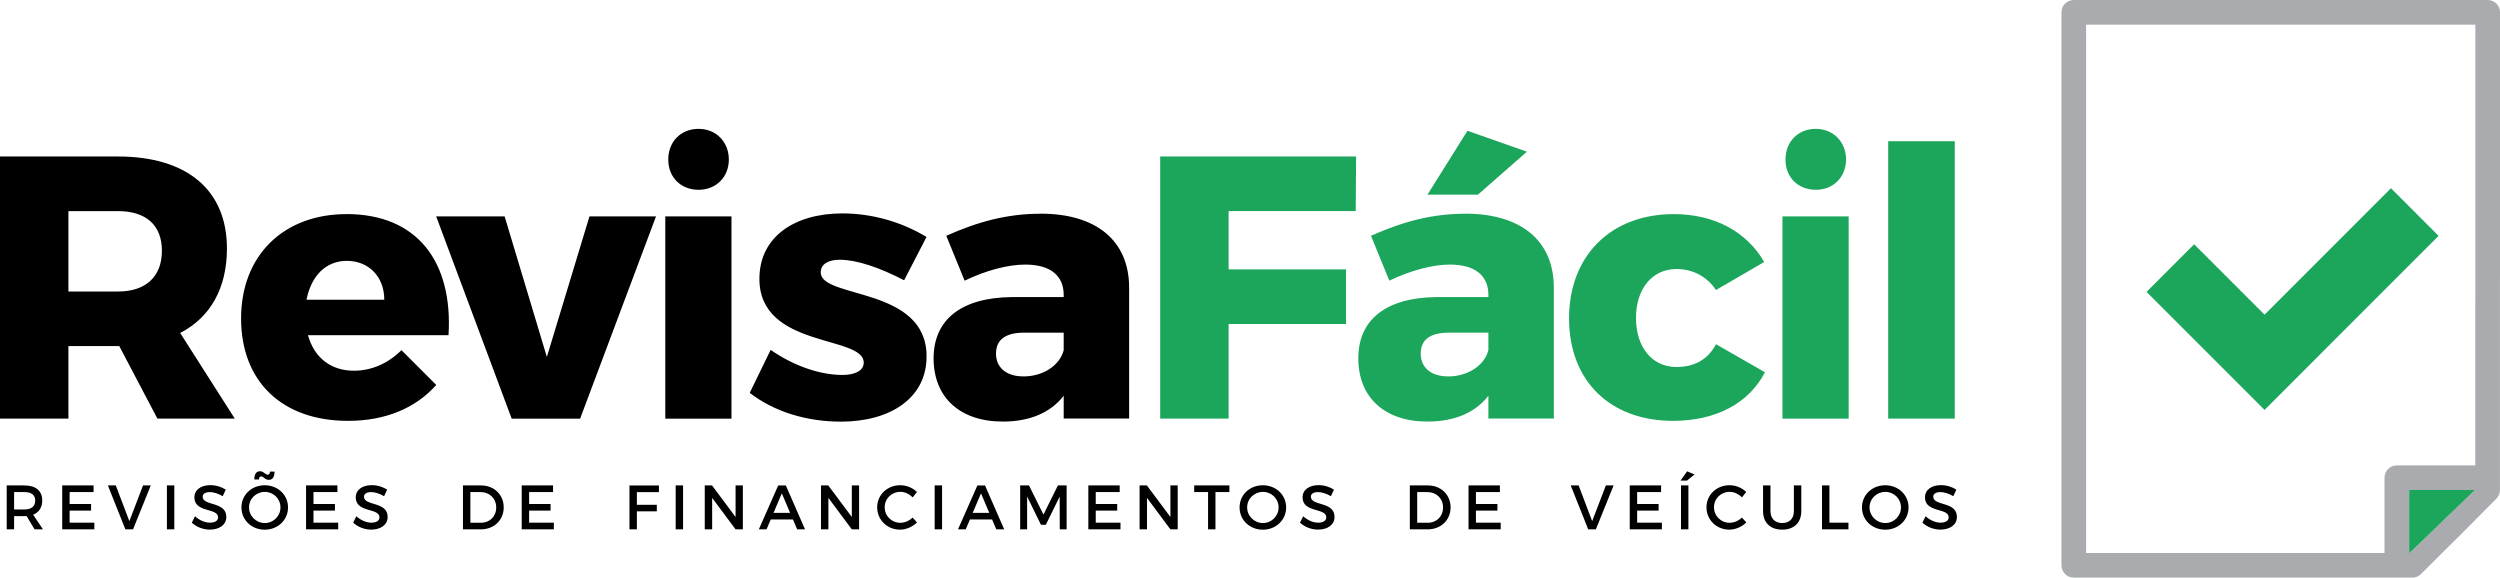 <?xml version="1.0" encoding="UTF-8"?> <svg xmlns="http://www.w3.org/2000/svg" id="Camada_2" data-name="Camada 2" viewBox="0 0 604.36 139.65"><defs><style> .cls-1 { fill: #1ca65c; } .cls-2 { fill: #a9abae; } </style></defs><g id="Camada_1-2" data-name="Camada 1"><g><path d="M247.38,90.99c-4.16,0-6.6-2.17-6.6-5.51s2.26-5.06,6.78-5.06h9.58v4.25c-.99,3.71-4.97,6.33-9.76,6.33M251.54,51.67c-8.04,0-15.09,1.9-22.78,5.33l4.43,10.85c5.24-2.53,10.57-3.89,14.64-3.89,6.15,0,9.31,2.71,9.31,7.32v.54h-12.74c-12.11.18-18.71,5.51-18.71,14.82s6.24,15.27,16.72,15.27c6.6,0,11.57-2.17,14.73-6.24v5.51h15.82v-31.82c-.09-11.21-7.95-17.71-21.42-17.71ZM218.56,67.76l5.42-10.48c-6.15-3.71-13.29-5.69-20.34-5.69-11.48,0-20.06,5.6-20.06,15.82,0,16.9,25.22,13.56,25.22,20.25,0,1.99-2.17,2.98-5.15,2.98-5.42,0-11.75-2.17-17.35-6.06l-5.06,10.39c5.97,4.61,13.83,6.96,22.05,6.96,11.93,0,20.7-5.69,20.7-15.73.09-16.99-25.58-13.92-25.58-20.34,0-2.08,1.9-3.07,4.61-3.07,3.98,0,9.49,1.81,15.55,4.97ZM160.83,52.31v48.9h16v-48.9h-16ZM168.87,31.15c-4.25,0-7.32,3.07-7.32,7.41s3.07,7.32,7.32,7.32,7.32-3.07,7.32-7.32-3.07-7.41-7.32-7.41ZM105.44,52.31l18.26,48.9h16.54l18.35-48.9h-16.09l-10.3,33.98-10.21-33.98h-16.54ZM74.1,72.46c1.09-5.6,4.52-9.4,9.76-9.4s9.04,3.8,9.04,9.4h-18.8ZM83.77,51.76c-15.27,0-25.49,10.03-25.49,25.22s9.85,24.76,25.85,24.76c9.04,0,16.36-3.07,21.33-8.68l-8.41-8.41c-3.25,3.25-7.32,4.97-11.48,4.97-5.51,0-9.58-3.07-11.12-8.59h33.98c1.08-17.81-7.59-29.28-24.68-29.28ZM16.54,51.04h12.02c6.69,0,10.58,3.34,10.58,9.58s-3.89,9.85-10.58,9.85h-12.02v-19.43ZM56.76,101.2l-13.2-20.7c7.32-3.8,11.3-10.85,11.3-20.43,0-14.1-9.58-22.24-26.39-22.24H0v63.36h16.54v-17.53h12.29l9.22,17.53h18.71Z"></path><path d="M472.2,119.95l.74-1.58c-.99-.65-2.34-1.09-3.72-1.09-2.31,0-3.87,1.14-3.87,2.96,0,3.78,5.73,2.46,5.73,4.82,0,.82-.74,1.29-1.99,1.29-1.14,0-2.5-.55-3.59-1.55l-.77,1.55c1.09,1,2.67,1.68,4.34,1.68,2.33,0,4-1.17,4-3.06.01-3.82-5.72-2.58-5.72-4.9,0-.71.68-1.11,1.73-1.11.8,0,1.96.29,3.11.99M455.77,118.91c2.08,0,3.78,1.64,3.78,3.75s-1.7,3.78-3.78,3.78-3.82-1.67-3.82-3.78,1.73-3.75,3.82-3.75ZM455.75,117.31c-3.17,0-5.63,2.31-5.63,5.36s2.46,5.38,5.63,5.38,5.63-2.35,5.63-5.38-2.46-5.36-5.63-5.36ZM440.46,117.35v10.62h6.39v-1.62h-4.6v-9h-1.79ZM428,123.57v-6.22h-1.79v6.22c0,2.78,1.76,4.47,4.63,4.47s4.61-1.7,4.61-4.47v-6.22h-1.79v6.22c0,1.8-1.08,2.87-2.81,2.87s-2.85-1.08-2.85-2.87ZM421.09,120.25l1.05-1.31c-1.03-1.02-2.53-1.64-4.03-1.64-3.14,0-5.58,2.32-5.58,5.34s2.41,5.4,5.52,5.4c1.5,0,3.03-.68,4.11-1.74l-1.06-1.18c-.8.78-1.9,1.26-2.96,1.26-2.12,0-3.79-1.65-3.79-3.75s1.67-3.73,3.79-3.73c1.08,0,2.18.52,2.96,1.35ZM406.37,117.35v10.62h1.79v-10.62h-1.79ZM407.86,113.94l-1.61,2.25h1.55l1.85-1.49-1.79-.76ZM393.98,117.35v10.62h7.77v-1.61h-5.98v-2.93h5.19v-1.59h-5.19v-2.88h5.79v-1.61h-7.58ZM379.71,117.35l4.23,10.62h1.85l4.29-10.62h-1.87l-3.31,8.63-3.28-8.63h-1.93ZM355.01,117.35v10.62h7.77v-1.61h-5.98v-2.93h5.19v-1.59h-5.19v-2.88h5.79v-1.61h-7.58ZM345.21,126.36h-2.61v-7.4h2.53c2.09,0,3.72,1.55,3.72,3.72s-1.58,3.69-3.64,3.69ZM345.17,117.35h-4.35v10.62h4.31c3.22,0,5.54-2.25,5.54-5.31s-2.31-5.31-5.49-5.31ZM321.74,119.95l.74-1.58c-.99-.65-2.34-1.09-3.72-1.09-2.31,0-3.87,1.14-3.87,2.96,0,3.78,5.73,2.46,5.73,4.82,0,.82-.74,1.29-1.99,1.29-1.14,0-2.5-.55-3.59-1.55l-.77,1.55c1.09,1,2.67,1.68,4.34,1.68,2.34,0,4-1.17,4-3.06.02-3.82-5.72-2.58-5.72-4.9,0-.71.68-1.11,1.73-1.11.8,0,1.96.29,3.11.99ZM305.31,118.91c2.08,0,3.78,1.64,3.78,3.75s-1.7,3.78-3.78,3.78-3.82-1.67-3.82-3.78,1.73-3.75,3.82-3.75ZM305.29,117.31c-3.17,0-5.63,2.31-5.63,5.36s2.46,5.38,5.63,5.38,5.63-2.35,5.63-5.38-2.46-5.36-5.63-5.36ZM288.69,117.35v1.61h3.35v9.01h1.79v-9.01h3.37v-1.61h-8.51ZM275.49,117.35v10.62h1.79v-7.61l5.66,7.61h1.76v-10.62h-1.76v7.63l-5.69-7.63h-1.76ZM263.1,117.35v10.62h7.77v-1.61h-5.98v-2.93h5.19v-1.59h-5.19v-2.88h5.79v-1.61h-7.58ZM246.62,117.35v10.62h1.68v-7.93l3.35,6.83h1.17l3.35-6.83.02,7.93h1.66v-10.62h-2.11l-3.49,7.05-3.5-7.05h-2.12ZM235.15,123.98l2-4.72,2,4.72h-4ZM240.85,127.97h1.91l-4.64-10.62h-1.84l-4.69,10.62h1.87l1.02-2.4h5.35l1.02,2.4ZM225.95,117.35v10.62h1.79v-10.62h-1.79ZM220.62,120.25l1.05-1.31c-1.03-1.02-2.53-1.64-4.04-1.64-3.14,0-5.58,2.32-5.58,5.34s2.41,5.4,5.52,5.4c1.5,0,3.03-.68,4.11-1.74l-1.06-1.18c-.8.78-1.9,1.26-2.96,1.26-2.12,0-3.79-1.65-3.79-3.75s1.67-3.73,3.79-3.73c1.08,0,2.19.52,2.96,1.35ZM198.47,117.35v10.62h1.79v-7.61l5.66,7.61h1.76v-10.62h-1.76v7.63l-5.69-7.63h-1.76ZM187,123.98l2-4.72,2,4.72h-4ZM192.7,127.97h1.91l-4.64-10.62h-1.84l-4.69,10.62h1.87l1.02-2.4h5.36l1.02,2.4ZM170.37,117.35v10.62h1.79v-7.61l5.66,7.61h1.76v-10.62h-1.76v7.63l-5.69-7.63h-1.76ZM163.34,117.35v10.62h1.79v-10.62h-1.79ZM152.17,117.35v10.62h1.79v-4.35h4.82v-1.59h-4.82v-3.06h5.32l.02-1.61h-7.13ZM126.12,117.35v10.62h7.77v-1.61h-5.98v-2.93h5.19v-1.59h-5.19v-2.88h5.79v-1.61h-7.58ZM116.32,126.36h-2.61v-7.4h2.53c2.09,0,3.72,1.55,3.72,3.72s-1.58,3.69-3.64,3.69ZM116.27,117.35h-4.35v10.62h4.31c3.22,0,5.54-2.25,5.54-5.31s-2.31-5.31-5.49-5.31ZM92.85,119.95l.74-1.58c-.99-.65-2.33-1.09-3.72-1.09-2.31,0-3.87,1.14-3.87,2.96,0,3.78,5.73,2.46,5.73,4.82,0,.82-.74,1.29-1.99,1.29-1.14,0-2.5-.55-3.6-1.55l-.77,1.55c1.09,1,2.67,1.68,4.34,1.68,2.33,0,4-1.17,4-3.06.02-3.82-5.72-2.58-5.72-4.9,0-.71.68-1.11,1.73-1.11.8,0,1.96.29,3.11.99ZM73.99,117.35v10.62h7.77v-1.61h-5.98v-2.93h5.19v-1.59h-5.19v-2.88h5.79v-1.61h-7.58ZM64.02,118.91c2.08,0,3.78,1.64,3.78,3.75s-1.7,3.78-3.78,3.78-3.82-1.67-3.82-3.78,1.73-3.75,3.82-3.75ZM64,117.31c-3.17,0-5.63,2.31-5.63,5.36s2.46,5.38,5.63,5.38,5.63-2.35,5.63-5.38-2.46-5.36-5.63-5.36ZM66.37,114.01h-1.11c0,.49-.2.74-.58.74-.52,0-.97-.83-1.81-.83-.91,0-1.39.67-1.39,1.99h1.12c0-.49.2-.74.56-.74.53,0,.91.83,1.82.83s1.38-.67,1.38-1.99ZM53.84,119.95l.74-1.58c-.99-.65-2.34-1.09-3.72-1.09-2.31,0-3.87,1.14-3.87,2.96,0,3.78,5.73,2.46,5.73,4.82,0,.82-.74,1.29-1.99,1.29-1.14,0-2.5-.55-3.6-1.55l-.77,1.55c1.09,1,2.67,1.68,4.34,1.68,2.34,0,4.01-1.17,4.01-3.06.01-3.82-5.72-2.58-5.72-4.9,0-.71.68-1.11,1.73-1.11.8,0,1.96.29,3.11.99ZM40.35,117.35v10.62h1.79v-10.62h-1.79ZM26.08,117.35l4.23,10.62h1.85l4.29-10.62h-1.87l-3.31,8.63-3.28-8.63h-1.93ZM15.04,117.35v10.62h7.77v-1.61h-5.98v-2.93h5.19v-1.59h-5.19v-2.88h5.79v-1.61h-7.58ZM3.41,123.16v-4.2h2.52c1.64,0,2.58.67,2.58,2.06s-.94,2.14-2.58,2.14h-2.52ZM10.39,127.97l-2.38-3.55c1.41-.55,2.2-1.74,2.2-3.44,0-2.31-1.56-3.63-4.28-3.63H1.62v10.62h1.79v-3.2h2.52c.17,0,.33,0,.49-.02l1.94,3.22h2.03Z"></path><path class="cls-1" d="M456.46,34.14v67.06h16.09V34.14h-16.09ZM430.9,52.31v48.9h16v-48.9h-16ZM438.95,31.15c-4.25,0-7.32,3.07-7.32,7.41s3.07,7.32,7.32,7.32,7.32-3.07,7.32-7.32-3.07-7.41-7.32-7.41ZM414.83,70.11l11.66-6.78c-4.25-7.32-12.02-11.57-21.87-11.57-15.18,0-25.31,10.03-25.31,25.22s10.03,24.76,25.13,24.76c10.39,0,18.35-4.25,22.23-11.75l-11.84-6.78c-1.99,3.8-5.33,5.51-9.58,5.51-5.78,0-9.76-4.7-9.76-11.84s3.98-11.84,9.76-11.84c4.16,0,7.41,1.9,9.58,5.06ZM350.05,90.99c-4.16,0-6.6-2.17-6.6-5.51s2.26-5.06,6.78-5.06h9.58v4.25c-.99,3.71-4.97,6.33-9.76,6.33ZM354.21,51.67c-8.04,0-15.09,1.9-22.78,5.33l4.43,10.85c5.24-2.53,10.57-3.89,14.64-3.89,6.15,0,9.31,2.71,9.31,7.32v.54h-12.74c-12.11.18-18.71,5.51-18.71,14.82s6.24,15.27,16.72,15.27c6.6,0,11.57-2.17,14.73-6.24v5.51h15.82v-31.82c-.09-11.21-7.95-17.71-21.42-17.71ZM369.12,36.67l-14.37-5.06-9.67,15.45h12.2l11.84-10.39ZM280.47,37.84v63.36h16.54v-22.87h28.38v-13.2h-28.38v-14.1h30.73l.09-13.2h-47.36Z"></path><path class="cls-2" d="M598.39,112.5h-18.97c-.79,0-1.55.32-2.11.87-.55.55-.87,1.32-.87,2.11v18.2h-72.14V5.96h94.1v67.51l5.96-6.78V2.98c0-.79-.32-1.55-.87-2.11-.56-.55-1.32-.87-2.11-.87h-100.06c-.79,0-1.55.32-2.11.87-.56.56-.87,1.32-.87,2.11v133.68c0,.79.32,1.55.87,2.11.56.56,1.32.87,2.11.87h81.83c.79,0,1.55-.31,2.1-.87l9.19-9.13h.01s9.03-9.08,9.03-9.08c.56-.56.87-1.32.87-2.1v-53l-5.96,6.78v40.26ZM582.4,133.79v-15.33h15.88l-15.88,15.33Z"></path><polygon class="cls-1" points="582.4 133.79 598.29 118.46 582.4 118.46 582.4 133.79"></polygon><polygon class="cls-1" points="578 45.5 547.44 76.07 530.42 59.05 518.91 70.57 547.44 99.1 589.51 57.02 578 45.5"></polygon></g></g></svg> 